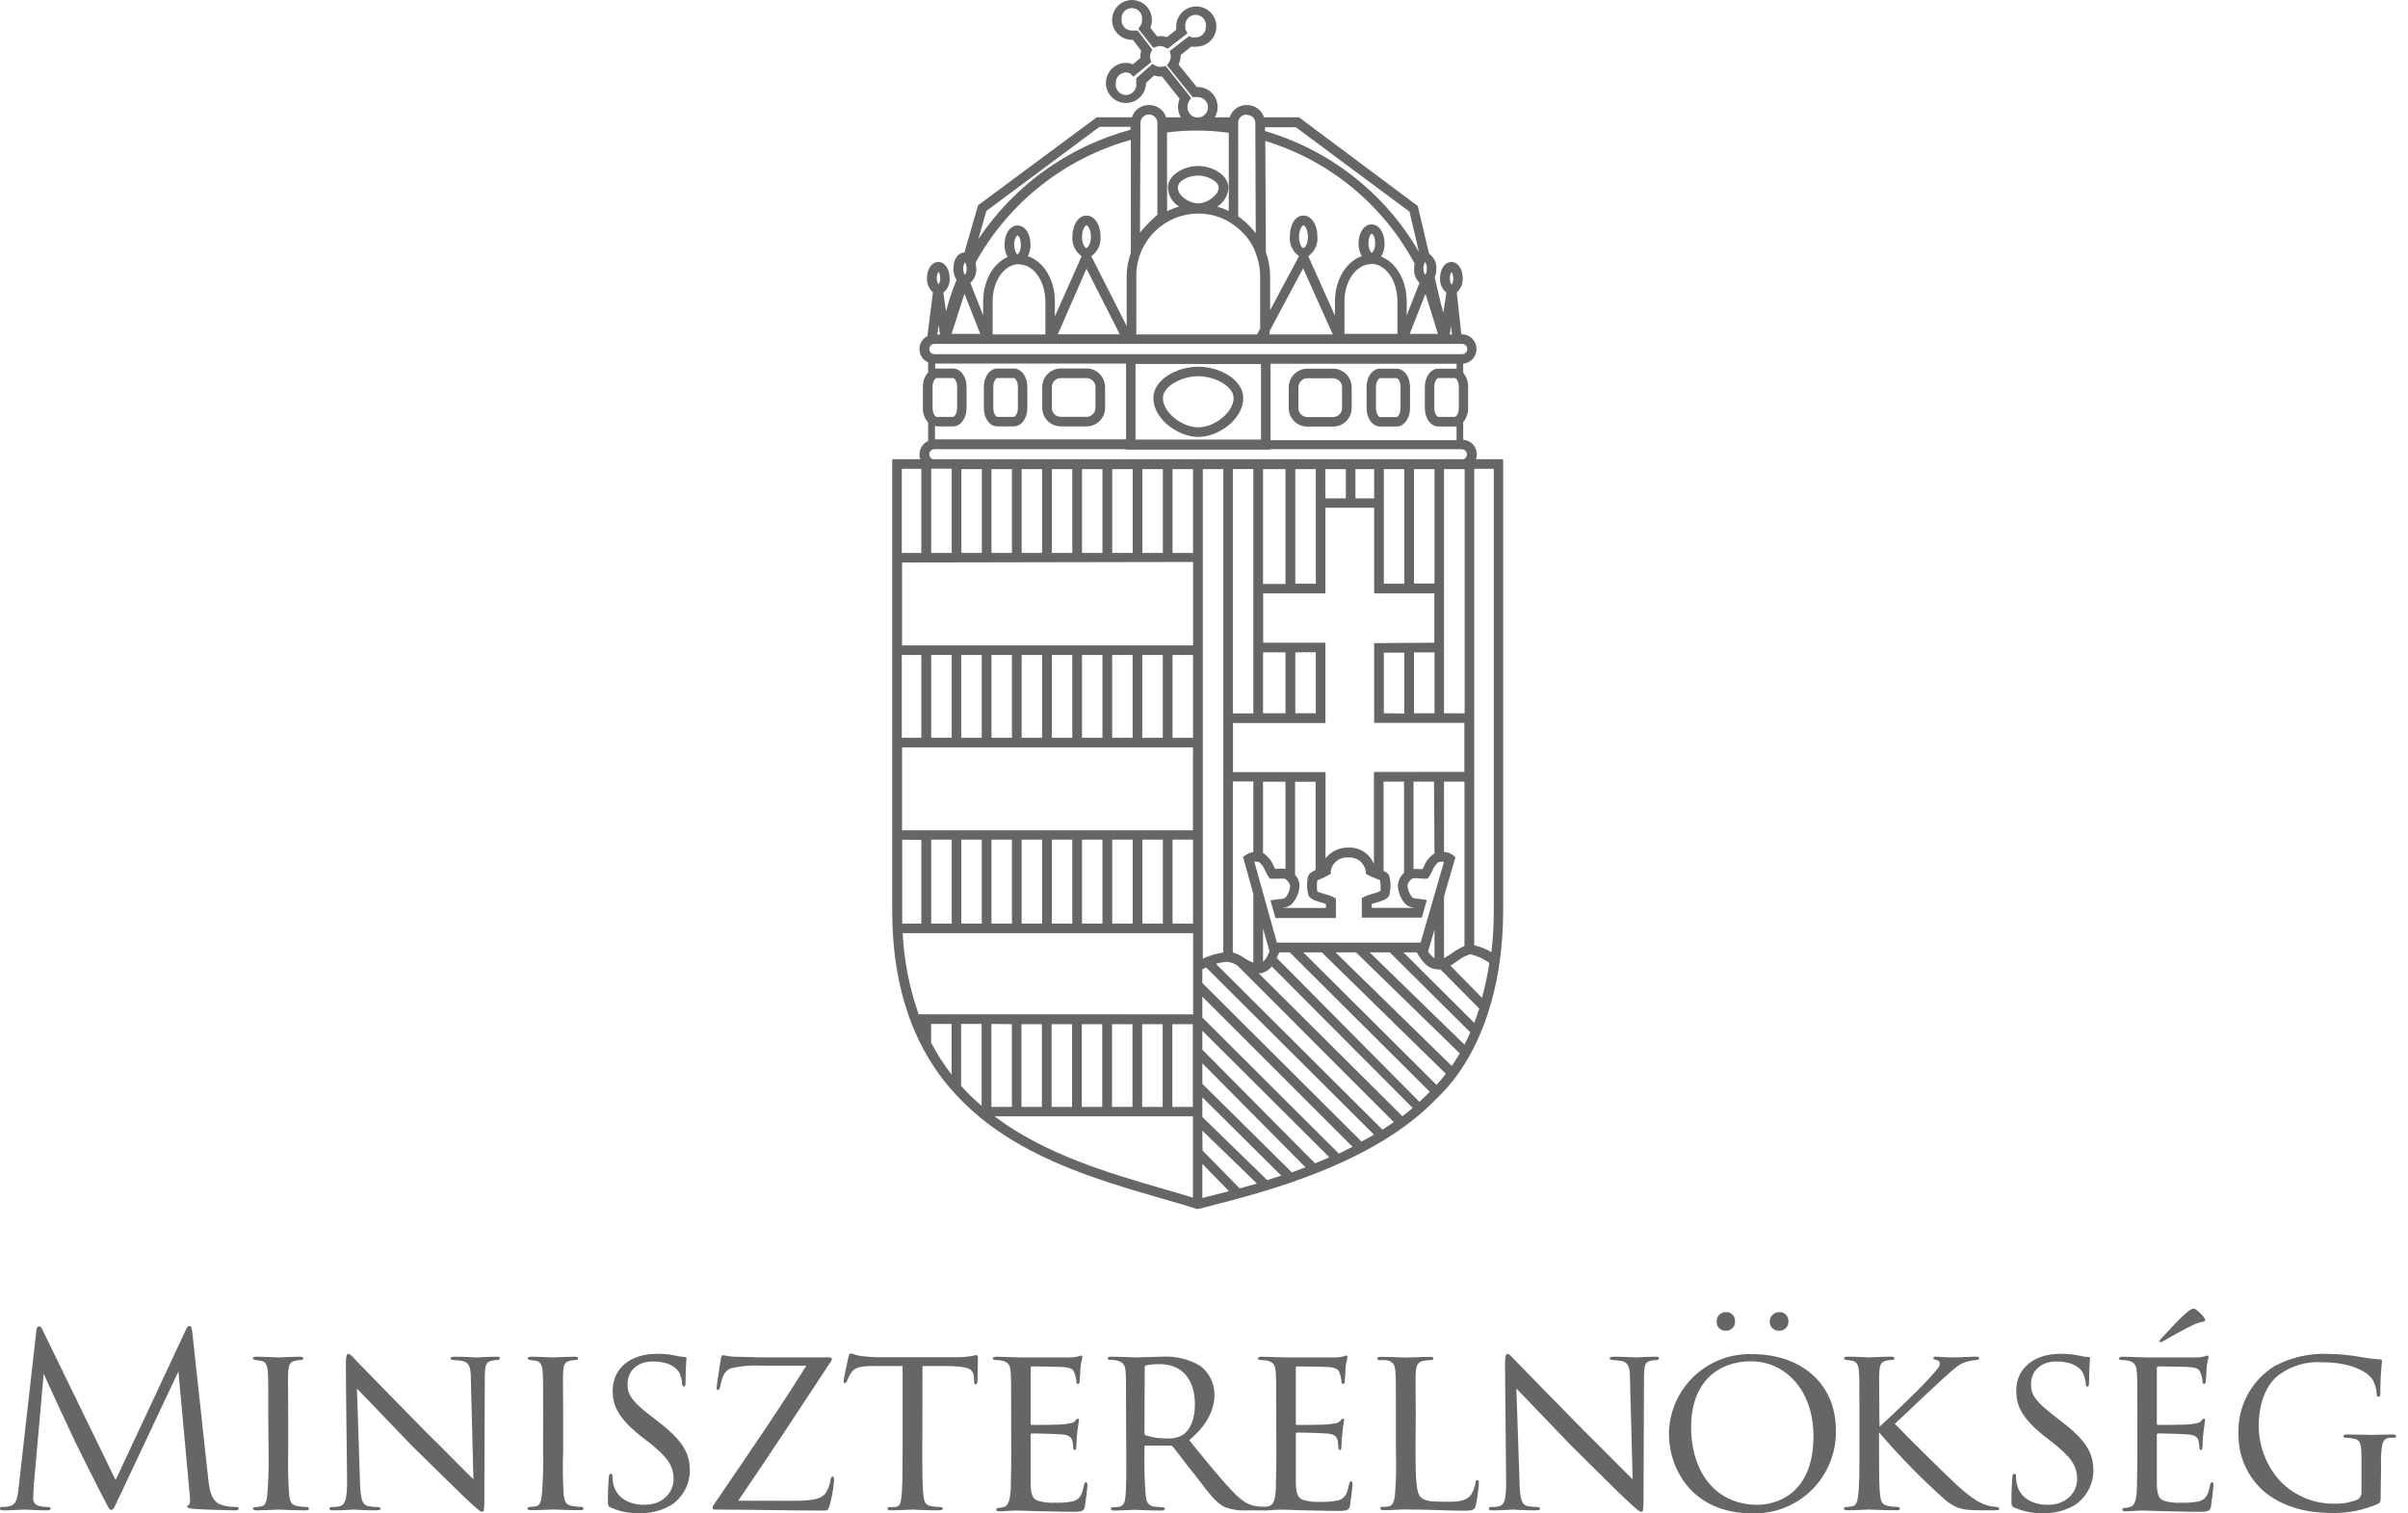 <svg width="70" height="44" viewBox="0 0 70 44" fill="none" xmlns="http://www.w3.org/2000/svg">
<path d="M42.906 13.35C42.922 13.303 42.931 13.254 42.932 13.205C42.93 13.098 42.888 12.995 42.815 12.917C42.741 12.839 42.642 12.792 42.535 12.784V12.274C42.631 12.159 42.682 12.013 42.678 11.863V11.248C42.682 11.098 42.631 10.952 42.535 10.837V10.573C42.644 10.563 42.745 10.511 42.818 10.427C42.889 10.344 42.927 10.237 42.922 10.127C42.917 10.017 42.87 9.913 42.79 9.837C42.711 9.761 42.605 9.718 42.495 9.718H42.481L42.348 8.502C42.407 8.45 42.452 8.386 42.482 8.314C42.512 8.242 42.525 8.164 42.521 8.087C42.521 7.819 42.378 7.616 42.192 7.616C42.005 7.616 41.862 7.815 41.862 8.087C41.857 8.167 41.871 8.247 41.903 8.321C41.935 8.394 41.984 8.459 42.047 8.509L41.956 9.093C41.936 9.016 41.916 8.938 41.894 8.861L41.706 8.067C41.737 7.988 41.754 7.904 41.753 7.819C41.76 7.733 41.744 7.648 41.707 7.57C41.67 7.493 41.614 7.427 41.543 7.378L41.215 5.989L37.762 3.411H36.744C36.71 3.305 36.642 3.213 36.551 3.149C36.461 3.084 36.351 3.051 36.24 3.054C36.13 3.052 36.023 3.086 35.934 3.151C35.846 3.215 35.78 3.307 35.748 3.411H35.313C35.366 3.323 35.395 3.223 35.397 3.12C35.398 3.017 35.372 2.916 35.322 2.826C35.271 2.737 35.198 2.662 35.11 2.61C35.021 2.558 34.92 2.531 34.818 2.53H34.79L34.26 1.875C34.296 1.802 34.317 1.723 34.322 1.641C34.322 1.627 34.322 1.613 34.322 1.599L34.627 1.357C34.675 1.362 34.722 1.362 34.77 1.357C34.886 1.359 35 1.325 35.097 1.262C35.194 1.198 35.27 1.107 35.315 1C35.36 0.893 35.372 0.775 35.35 0.661C35.329 0.547 35.273 0.443 35.192 0.36C35.11 0.278 35.006 0.221 34.892 0.198C34.779 0.175 34.66 0.186 34.553 0.231C34.446 0.275 34.354 0.35 34.29 0.446C34.225 0.543 34.191 0.656 34.191 0.772C34.189 0.804 34.189 0.837 34.191 0.869L33.919 1.08C33.829 1.048 33.733 1.041 33.639 1.058L33.441 0.808C33.472 0.734 33.488 0.655 33.486 0.576C33.486 0.461 33.451 0.349 33.387 0.255C33.323 0.16 33.232 0.086 33.126 0.043C33.02 -0 32.904 -0.011 32.791 0.012C32.679 0.034 32.577 0.09 32.496 0.171C32.415 0.252 32.361 0.356 32.339 0.468C32.316 0.58 32.328 0.696 32.372 0.802C32.416 0.908 32.49 0.998 32.586 1.062C32.681 1.125 32.793 1.159 32.907 1.159H32.933L33.173 1.474C33.159 1.526 33.151 1.578 33.151 1.631C33.15 1.65 33.15 1.668 33.151 1.687L32.933 1.869C32.87 1.844 32.803 1.829 32.734 1.828C32.619 1.827 32.506 1.86 32.409 1.924C32.313 1.988 32.237 2.079 32.193 2.185C32.148 2.292 32.136 2.409 32.158 2.523C32.18 2.636 32.235 2.74 32.317 2.822C32.398 2.904 32.502 2.96 32.615 2.983C32.728 3.006 32.846 2.995 32.953 2.951C33.059 2.907 33.151 2.832 33.215 2.736C33.279 2.64 33.314 2.527 33.314 2.411L33.55 2.193C33.622 2.219 33.699 2.229 33.776 2.223L34.292 2.872C34.261 2.949 34.245 3.031 34.244 3.114C34.245 3.219 34.273 3.321 34.327 3.411H33.899C33.866 3.305 33.799 3.213 33.708 3.148C33.617 3.084 33.508 3.051 33.397 3.054C33.287 3.052 33.18 3.086 33.091 3.15C33.002 3.215 32.937 3.306 32.905 3.411H31.881L28.431 5.969L28.035 7.341C27.852 7.341 27.715 7.539 27.715 7.811C27.712 7.927 27.744 8.041 27.806 8.138C27.683 8.436 27.581 8.743 27.501 9.055L27.422 8.509C27.484 8.459 27.534 8.394 27.566 8.321C27.598 8.247 27.612 8.167 27.606 8.087C27.606 7.819 27.465 7.616 27.277 7.616C27.088 7.616 26.947 7.815 26.947 8.087C26.943 8.164 26.956 8.242 26.986 8.313C27.016 8.385 27.062 8.448 27.12 8.5L26.959 9.77C26.888 9.807 26.829 9.863 26.788 9.932C26.747 10.001 26.727 10.08 26.729 10.161C26.732 10.241 26.756 10.319 26.801 10.385C26.846 10.452 26.908 10.505 26.981 10.538V10.827C26.877 10.942 26.823 11.093 26.828 11.248V11.863C26.823 12.018 26.877 12.169 26.981 12.284V12.82C26.905 12.855 26.841 12.911 26.797 12.981C26.752 13.051 26.728 13.133 26.729 13.217C26.73 13.262 26.738 13.307 26.753 13.35H25.936V26.475C25.936 28.759 26.59 30.593 27.882 31.922C29.483 33.603 31.834 34.282 33.722 34.83C34.093 34.937 34.444 35.038 34.774 35.141L34.812 35.153L35.057 35.092C36.766 34.657 39.942 33.847 41.773 31.928C42.997 30.771 43.697 28.783 43.697 26.475V13.35H42.906ZM43.424 26.475C43.425 26.878 43.402 27.281 43.356 27.682C43.201 27.59 43.032 27.523 42.856 27.483V13.63H43.424V26.475ZM27.068 29.769H27.663V31.244C27.438 30.952 27.239 30.642 27.068 30.315V29.769ZM26.705 29.489C26.438 28.73 26.281 27.935 26.241 27.13H34.684V29.491L26.705 29.489ZM27.072 13.627C27.103 13.63 27.135 13.63 27.166 13.627H27.666V16.076H27.07V13.63L27.072 13.627ZM37.119 27.404L36.464 25.056C36.514 25.046 36.566 25.052 36.613 25.074C36.687 25.139 36.743 25.22 36.778 25.312C36.805 25.372 36.837 25.431 36.873 25.487L36.914 25.548H36.99C37.043 25.548 37.099 25.548 37.154 25.548C37.22 25.54 37.287 25.54 37.353 25.548C37.39 25.57 37.422 25.598 37.448 25.632C37.474 25.666 37.493 25.705 37.504 25.747C37.499 25.875 37.451 25.999 37.369 26.098C37.32 26.125 37.266 26.139 37.21 26.138L37.087 26.152L36.932 26.179L37.077 26.689H38.835V26.122L38.761 26.082C38.684 26.045 38.603 26.015 38.519 25.995C38.442 25.976 38.367 25.95 38.293 25.919C38.278 25.813 38.278 25.704 38.293 25.598C38.321 25.582 38.375 25.56 38.412 25.544C38.48 25.517 38.547 25.485 38.611 25.449L38.686 25.403V25.33C38.702 25.212 38.764 25.104 38.858 25.03C38.952 24.956 39.071 24.921 39.19 24.933C39.31 24.921 39.43 24.955 39.526 25.029C39.621 25.103 39.684 25.211 39.702 25.33V25.401L39.765 25.439C39.839 25.479 39.915 25.512 39.993 25.54C40.037 25.555 40.079 25.573 40.12 25.592C40.135 25.693 40.139 25.796 40.134 25.898C40.061 25.937 39.982 25.967 39.9 25.985C39.817 26.005 39.736 26.035 39.658 26.072L39.587 26.112V26.679H41.333L41.477 26.169L41.323 26.142L41.204 26.128C41.12 26.118 41.081 26.114 41.053 26.088C40.969 25.99 40.92 25.866 40.916 25.737C40.925 25.695 40.943 25.656 40.968 25.622C40.993 25.588 41.026 25.559 41.063 25.538C41.129 25.528 41.195 25.528 41.261 25.538C41.316 25.545 41.372 25.548 41.428 25.548H41.501L41.543 25.487C41.578 25.43 41.611 25.372 41.64 25.312C41.675 25.22 41.732 25.138 41.805 25.072C41.86 25.052 41.919 25.047 41.977 25.056L41.297 27.404H37.119ZM34.966 27.87V26.852V24.411V21.434V19.041V16.076V13.639H35.561V27.694C35.355 27.722 35.154 27.782 34.966 27.872V27.87ZM27.666 19.039V21.448H27.07V19.041L27.666 19.039ZM41.7 24.816L41.664 24.834C41.543 24.925 41.45 25.047 41.394 25.187C41.38 25.213 41.368 25.241 41.354 25.267H41.289C41.223 25.262 41.157 25.262 41.09 25.267V22.724H41.686L41.7 24.816ZM40.394 25.493C40.378 25.409 40.309 25.36 40.22 25.32V22.724H40.815V25.378C40.712 25.468 40.649 25.595 40.636 25.731C40.639 25.94 40.721 26.141 40.866 26.293C40.938 26.351 41.026 26.387 41.118 26.394H39.876V26.281L39.989 26.247C40.158 26.199 40.319 26.154 40.386 26.035C40.431 25.858 40.434 25.673 40.394 25.495V25.493ZM39.94 22.443V25.12C39.88 24.973 39.776 24.848 39.643 24.762C39.509 24.676 39.352 24.634 39.194 24.641C39.067 24.639 38.941 24.666 38.827 24.721C38.712 24.775 38.612 24.855 38.533 24.955V22.448H35.843V21.02H38.529V18.686H36.72V17.251H38.529V14.761H39.946V17.039V17.251H41.696V18.686L39.946 18.698V18.811V20.795V21.016H42.569V22.441L39.94 22.443ZM36.716 22.726H37.369V25.259C37.29 25.25 37.211 25.25 37.133 25.259H37.067L37.026 25.179C36.973 25.04 36.881 24.919 36.762 24.83C36.747 24.82 36.732 24.811 36.716 24.804V22.726ZM37.777 25.729C37.768 25.619 37.723 25.515 37.648 25.433V22.728H38.244V25.294C38.131 25.344 38.045 25.393 38.02 25.493C37.982 25.671 37.988 25.856 38.035 26.032C38.101 26.152 38.261 26.197 38.432 26.245L38.545 26.279V26.396H37.279C37.375 26.39 37.467 26.355 37.541 26.294C37.689 26.144 37.774 25.942 37.777 25.731V25.729ZM35.839 13.637H36.434V20.74H35.839V13.637ZM40.228 16.969V14.489V13.639H40.823V16.971L40.228 16.969ZM39.946 14.489H39.402V13.639H39.946V14.489ZM39.123 14.489H38.527V13.639H39.123V14.489ZM38.25 14.614V16.969H37.654V13.639H38.25V14.608V14.614ZM37.369 16.977H36.716V13.639H37.369V16.977ZM38.25 18.962V20.736H37.654V18.966L38.25 18.962ZM37.369 20.736H36.716V18.966H37.369V20.736ZM41.7 20.736H41.104V18.968H41.7V20.736ZM40.228 20.736V18.974H40.823V20.744L40.228 20.736ZM41.977 20.736V13.639H42.501C42.526 13.642 42.551 13.642 42.577 13.639V20.74L41.977 20.736ZM41.7 16.965H41.104V13.639H41.7V16.965ZM28.542 13.639V16.076H27.947V13.639H28.542ZM28.822 13.639H29.417V16.076H28.822V13.639ZM29.699 13.639H30.294V16.076H29.699V13.639ZM30.576 13.639H31.171V16.076H30.576V13.639ZM31.453 13.639H32.048V16.076H31.453V13.639ZM32.332 13.639H32.927V16.076H32.332V13.639ZM33.209 13.639H33.804V16.076H33.209V13.639ZM34.085 13.639H34.681V16.076H34.085V13.639ZM34.681 19.041V21.45H34.085V19.041H34.681ZM33.802 21.45H33.206V19.041H33.802V21.45ZM32.925 21.45H32.33V19.041H32.925V21.45ZM32.048 21.45H31.453V19.041H32.048V21.45ZM31.171 21.45H30.576V19.041H31.171V21.45ZM30.294 21.45H29.699V19.041H30.294V21.45ZM29.417 21.45H28.822V19.041H29.417V21.45ZM28.538 21.45H27.943V19.041H28.538V21.45ZM34.679 21.73V24.139H26.223V21.73H34.679ZM27.666 24.411V26.852H27.07V24.411H27.666ZM27.945 24.411H28.54V26.852H27.945V24.411ZM28.822 24.411H29.417V26.852H28.822V24.411ZM29.699 24.411H30.294V26.852H29.699V24.411ZM30.576 24.411H31.171V26.852H30.576V24.411ZM31.453 24.411H32.048V26.852H31.453V24.411ZM32.332 24.411H32.927V26.852H32.332V24.411ZM33.209 24.411H33.804V26.852H33.209V24.411ZM34.085 24.411H34.681V26.852H34.085V24.411ZM35.839 22.72H36.434V24.772C36.356 24.783 36.281 24.812 36.216 24.858L36.135 24.913L36.434 25.991V27.985C36.34 27.953 36.25 27.908 36.169 27.85C36.068 27.779 35.956 27.725 35.837 27.692L35.839 22.72ZM36.716 26.991L36.903 27.658L36.883 27.701C36.851 27.801 36.794 27.891 36.716 27.961V26.991ZM41.7 27.029V27.858C41.624 27.807 41.56 27.739 41.515 27.66L41.7 27.029ZM41.977 27.848V26.062L42.309 24.923L42.241 24.864C42.165 24.806 42.073 24.772 41.977 24.768V22.724H42.572V27.503C42.45 27.557 42.333 27.623 42.223 27.701C42.145 27.759 42.063 27.81 41.977 27.856V27.848ZM34.683 16.338V18.763H26.223V16.354L34.683 16.338ZM26.783 19.041V21.45H26.215V19.041H26.783ZM26.783 24.419V26.852H26.227C26.227 26.727 26.227 26.602 26.227 26.475V24.411L26.783 24.419ZM29.415 29.777V32.182H28.82V29.769L29.415 29.777ZM29.693 29.777H30.288V32.182H29.693V29.777ZM30.57 29.777H31.165V32.182H30.57V29.777ZM31.447 29.777H32.042V32.182H31.447V29.777ZM32.326 29.777H32.921V32.182H32.326V29.777ZM33.203 29.777H33.798V32.182H33.203V29.777ZM34.079 29.777H34.675V32.182H34.079V29.777ZM34.952 32.871L36.539 34.409C36.369 34.459 36.2 34.508 36.038 34.552L34.958 33.449L34.952 32.871ZM34.952 32.474V32.315V31.903L37.246 34.179L36.837 34.31L34.952 32.474ZM34.952 31.51V30.914L37.95 33.937C37.815 33.988 37.682 34.036 37.553 34.084L34.952 31.51ZM34.952 30.517V29.968L38.646 33.647C38.508 33.706 38.367 33.766 38.228 33.822L34.952 30.517ZM34.952 29.583V28.976L39.317 33.341C39.184 33.409 39.049 33.472 38.92 33.54L34.952 29.583ZM34.952 28.579V28.182L35.063 28.128L39.942 32.988C39.821 33.06 39.7 33.129 39.577 33.187L34.952 28.579ZM35.349 28.023C35.458 27.987 35.572 27.968 35.686 27.965C35.795 27.976 35.898 28.018 35.984 28.084L40.517 32.623C40.41 32.698 40.299 32.77 40.186 32.841L35.349 28.023ZM36.589 28.297H36.647C36.775 28.271 36.889 28.201 36.97 28.098L41.067 32.212C40.969 32.294 40.868 32.375 40.767 32.452L36.589 28.297ZM37.113 27.85L37.123 27.828C37.145 27.783 37.166 27.735 37.19 27.688H37.492L41.563 31.742C41.465 31.841 41.364 31.94 41.261 32.034L37.113 27.85ZM37.887 27.688H38.424L42.031 31.22C41.944 31.333 41.852 31.44 41.759 31.541L37.887 27.688ZM38.823 27.688H39.418L42.434 30.625C42.36 30.752 42.285 30.875 42.203 30.992L38.823 27.688ZM39.815 27.688H40.4L42.741 30.013C42.688 30.136 42.63 30.256 42.571 30.371L39.815 27.688ZM40.797 27.688H41.184C41.34 27.951 41.503 28.186 41.829 28.186H41.876L43.001 29.321C42.955 29.464 42.908 29.603 42.856 29.738L40.797 27.688ZM42.164 28.075C42.233 28.035 42.303 27.987 42.362 27.942C42.474 27.852 42.602 27.784 42.739 27.743C42.94 27.788 43.129 27.874 43.295 27.995C43.243 28.337 43.172 28.677 43.082 29.011L42.164 28.075ZM27.11 11.248C27.11 11.087 27.189 10.99 27.231 10.99H27.701C27.745 10.99 27.824 11.087 27.824 11.248V11.863C27.824 12.024 27.745 12.121 27.701 12.121H27.231C27.189 12.121 27.11 12.024 27.11 11.863V11.248ZM27.231 12.397H27.701C27.925 12.397 28.098 12.163 28.098 11.863V11.248C28.098 10.948 27.923 10.714 27.701 10.714H27.231C27.216 10.713 27.201 10.713 27.185 10.714V10.571H32.734V12.774H27.18V12.377C27.196 12.385 27.213 12.392 27.231 12.397ZM42.408 11.863C42.408 12.024 42.331 12.121 42.287 12.121H41.817C41.773 12.121 41.694 12.024 41.694 11.863V11.248C41.694 11.087 41.773 10.99 41.817 10.99H42.287C42.331 10.99 42.408 11.087 42.408 11.248V11.863ZM42.287 10.718H41.817C41.593 10.718 41.42 10.952 41.42 11.252V11.867C41.42 12.167 41.594 12.401 41.817 12.401H42.287C42.305 12.403 42.324 12.403 42.342 12.401V12.798H36.934V10.577H42.342V10.718C42.324 10.716 42.305 10.716 42.287 10.718ZM36.657 10.585V12.78H33.01V10.581L36.657 10.585ZM42.654 10.153C42.653 10.192 42.636 10.229 42.608 10.256C42.58 10.283 42.542 10.298 42.503 10.297H27.168C27.147 10.297 27.127 10.293 27.108 10.286C27.089 10.278 27.072 10.266 27.058 10.251C27.044 10.237 27.033 10.219 27.025 10.2C27.018 10.181 27.014 10.161 27.015 10.141C27.016 10.102 27.033 10.065 27.062 10.038C27.09 10.011 27.128 9.997 27.168 9.998H42.503C42.523 9.998 42.543 10.001 42.562 10.009C42.581 10.017 42.598 10.028 42.612 10.043C42.626 10.057 42.637 10.075 42.644 10.093C42.651 10.112 42.655 10.132 42.654 10.153ZM27.249 9.726L27.285 9.448L27.326 9.726H27.249ZM36.482 7.305C36.496 7.339 36.509 7.373 36.52 7.408C36.594 7.607 36.632 7.818 36.633 8.031V9.553L36.541 9.724H33.032V8.021C33.031 7.784 33.078 7.548 33.168 7.328C33.259 7.108 33.392 6.909 33.56 6.74C33.728 6.572 33.927 6.439 34.147 6.347C34.366 6.256 34.602 6.209 34.839 6.209C35.148 6.209 35.452 6.29 35.72 6.444L35.784 6.485C35.952 6.596 36.105 6.729 36.236 6.882C36.336 7.008 36.419 7.147 36.482 7.295V7.305ZM29.481 7.12C29.481 6.946 29.554 6.846 29.58 6.845C29.606 6.843 29.677 6.946 29.677 7.12C29.677 7.295 29.6 7.394 29.58 7.396C29.56 7.398 29.481 7.295 29.481 7.11V7.12ZM29.626 7.688C30.046 7.688 30.389 8.172 30.389 8.767V9.724H28.856V8.758C28.856 8.162 29.197 7.678 29.626 7.678V7.688ZM31.584 7.216C31.544 7.216 31.453 7.091 31.453 6.886C31.453 6.682 31.544 6.551 31.584 6.551C31.623 6.551 31.713 6.676 31.713 6.88C31.713 7.085 31.621 7.206 31.584 7.206V7.216ZM31.584 7.811L32.552 9.72H30.75L31.584 7.811ZM37.891 7.216C37.853 7.216 37.762 7.1 37.762 6.886C37.762 6.672 37.857 6.551 37.892 6.551C37.928 6.551 38.022 6.676 38.022 6.88C38.022 7.085 37.936 7.206 37.892 7.206L37.891 7.216ZM38.744 9.724H36.908V9.623L37.881 7.799L38.744 9.724ZM39.876 7.345C39.853 7.345 39.779 7.243 39.779 7.069C39.779 6.894 39.853 6.797 39.876 6.793C39.9 6.789 39.976 6.884 39.976 7.069C39.976 7.253 39.9 7.345 39.876 7.345ZM39.858 7.67C40.281 7.67 40.622 8.154 40.622 8.75V9.706H39.083V8.758C39.083 8.162 39.434 7.678 39.861 7.678L39.858 7.67ZM41.801 9.706H40.981L41.438 8.543L41.801 9.706ZM27.663 9.706L28.037 8.541L28.495 9.706H27.663ZM41.428 7.986C41.392 7.932 41.375 7.868 41.378 7.803C41.375 7.738 41.392 7.673 41.428 7.618C41.463 7.673 41.481 7.738 41.477 7.803C41.483 7.87 41.466 7.937 41.43 7.994L41.428 7.986ZM41.265 8.224L40.892 9.17V8.758C40.892 8.144 40.581 7.628 40.148 7.46C40.218 7.344 40.253 7.211 40.249 7.077C40.249 6.761 40.087 6.523 39.87 6.523C39.654 6.523 39.493 6.761 39.493 7.077C39.491 7.206 39.523 7.335 39.587 7.448C39.14 7.599 38.807 8.126 38.807 8.758V9.178L38.031 7.448C38.122 7.384 38.195 7.298 38.241 7.198C38.288 7.097 38.307 6.987 38.297 6.876C38.297 6.529 38.123 6.267 37.889 6.267C37.654 6.267 37.496 6.529 37.496 6.876C37.486 6.986 37.505 7.097 37.552 7.197C37.599 7.297 37.671 7.383 37.762 7.446L36.922 9.019V8.027C36.921 7.789 36.88 7.553 36.799 7.329L36.782 4.098C38.646 4.666 40.208 5.951 41.126 7.67C41.115 7.72 41.109 7.77 41.108 7.821C41.103 7.895 41.115 7.97 41.142 8.04C41.169 8.109 41.211 8.172 41.265 8.224ZM34.833 5.912C34.546 5.912 34.238 5.676 34.238 5.459C34.238 5.243 34.569 5.104 34.833 5.104C35.097 5.104 35.428 5.269 35.428 5.459C35.428 5.65 35.115 5.912 34.833 5.912ZM33.925 3.85C34.2 3.815 34.477 3.797 34.754 3.796C35.077 3.794 35.4 3.816 35.72 3.862V6.134C35.612 6.082 35.5 6.04 35.385 6.007C35.479 5.949 35.558 5.868 35.615 5.773C35.671 5.678 35.704 5.57 35.71 5.459C35.71 5.086 35.246 4.826 34.829 4.826C34.413 4.826 33.949 5.086 33.949 5.459C33.955 5.57 33.988 5.678 34.045 5.773C34.102 5.869 34.181 5.949 34.276 6.007C34.156 6.04 34.039 6.084 33.927 6.138L33.925 3.85ZM32.752 8.017V9.478L31.723 7.448C31.814 7.385 31.888 7.299 31.935 7.199C31.983 7.098 32.002 6.987 31.992 6.876C31.992 6.529 31.816 6.267 31.584 6.267C31.352 6.267 31.175 6.529 31.175 6.876C31.165 6.987 31.184 7.098 31.232 7.198C31.279 7.299 31.352 7.385 31.443 7.448L30.665 9.2V8.758C30.665 8.126 30.334 7.599 29.881 7.448C29.933 7.343 29.959 7.227 29.957 7.11C29.957 6.793 29.794 6.555 29.58 6.555C29.366 6.555 29.201 6.793 29.201 7.11C29.199 7.237 29.23 7.361 29.29 7.472C28.878 7.652 28.58 8.16 28.58 8.758V9.17L28.207 8.224C28.265 8.173 28.311 8.109 28.341 8.037C28.371 7.966 28.384 7.888 28.38 7.811C28.38 7.753 28.372 7.695 28.358 7.638C28.835 6.772 29.48 6.01 30.256 5.397C31.031 4.784 31.921 4.331 32.873 4.066V7.353C32.796 7.567 32.755 7.793 32.752 8.021V8.017ZM42.144 9.726L42.184 9.478L42.209 9.726H42.144ZM42.198 7.912C42.233 7.967 42.25 8.032 42.247 8.097C42.251 8.161 42.233 8.225 42.198 8.279C42.162 8.225 42.145 8.161 42.148 8.097C42.143 8.028 42.16 7.96 42.198 7.902V7.912ZM40.974 6.154L41.249 7.325C40.264 5.621 38.66 4.362 36.772 3.81V3.699H37.67L40.974 6.154ZM36.252 3.344C36.283 3.342 36.314 3.347 36.343 3.358C36.373 3.369 36.399 3.385 36.422 3.407C36.444 3.429 36.462 3.455 36.474 3.483C36.486 3.512 36.492 3.543 36.492 3.574L36.504 6.779C36.484 6.753 36.462 6.727 36.44 6.704L36.42 6.678L36.371 6.624C36.259 6.498 36.133 6.386 35.994 6.291V3.574C35.993 3.541 35.998 3.507 36.011 3.476C36.024 3.445 36.043 3.418 36.068 3.395C36.092 3.372 36.121 3.355 36.153 3.344C36.185 3.334 36.219 3.33 36.252 3.334V3.344ZM34.52 3.114C34.52 3.049 34.537 2.986 34.569 2.931L34.627 2.848L33.885 1.917L33.8 1.937C33.728 1.955 33.652 1.944 33.587 1.907L33.502 1.859L33.03 2.274V2.411C33.037 2.454 33.035 2.498 33.023 2.541C33.011 2.583 32.99 2.622 32.962 2.655C32.934 2.689 32.899 2.715 32.859 2.734C32.819 2.752 32.776 2.762 32.732 2.762C32.689 2.762 32.645 2.752 32.606 2.734C32.566 2.715 32.531 2.689 32.503 2.655C32.474 2.622 32.453 2.583 32.442 2.541C32.43 2.498 32.428 2.454 32.435 2.411C32.434 2.371 32.442 2.332 32.456 2.295C32.471 2.258 32.493 2.224 32.521 2.196C32.549 2.168 32.582 2.145 32.619 2.129C32.655 2.114 32.695 2.106 32.734 2.106C32.777 2.104 32.819 2.116 32.855 2.139L32.945 2.229L33.466 1.806L33.443 1.719C33.436 1.693 33.432 1.667 33.433 1.641C33.432 1.599 33.441 1.557 33.459 1.518L33.494 1.441L33.072 0.889H32.905C32.865 0.889 32.826 0.882 32.789 0.866C32.752 0.851 32.718 0.829 32.691 0.801C32.662 0.772 32.64 0.739 32.625 0.702C32.61 0.665 32.603 0.625 32.603 0.585C32.596 0.542 32.599 0.498 32.611 0.456C32.622 0.414 32.643 0.375 32.671 0.341C32.7 0.308 32.735 0.281 32.774 0.263C32.814 0.245 32.857 0.235 32.901 0.235C32.945 0.235 32.988 0.245 33.028 0.263C33.067 0.281 33.102 0.308 33.131 0.341C33.159 0.375 33.18 0.414 33.192 0.456C33.203 0.498 33.206 0.542 33.199 0.585C33.2 0.646 33.182 0.706 33.147 0.756L33.092 0.839L33.528 1.391L33.623 1.357C33.662 1.342 33.704 1.335 33.745 1.339C33.787 1.342 33.827 1.354 33.863 1.375L33.943 1.415L34.52 0.97L34.468 0.869C34.459 0.841 34.455 0.811 34.458 0.782C34.451 0.739 34.454 0.695 34.465 0.652C34.477 0.61 34.498 0.571 34.526 0.538C34.554 0.504 34.59 0.478 34.629 0.459C34.669 0.441 34.712 0.431 34.756 0.431C34.8 0.431 34.843 0.441 34.883 0.459C34.922 0.478 34.958 0.504 34.986 0.538C35.014 0.571 35.035 0.61 35.047 0.652C35.058 0.695 35.061 0.739 35.053 0.782C35.054 0.822 35.047 0.861 35.032 0.898C35.018 0.935 34.996 0.969 34.968 0.998C34.94 1.026 34.907 1.049 34.87 1.064C34.833 1.08 34.794 1.088 34.754 1.087C34.718 1.093 34.681 1.093 34.645 1.087L34.566 1.048L34.004 1.484L34.024 1.572C34.031 1.594 34.034 1.618 34.034 1.641C34.034 1.702 34.016 1.762 33.98 1.812L33.923 1.899L34.669 2.822H34.734C34.756 2.824 34.778 2.824 34.8 2.822C34.807 2.82 34.814 2.82 34.821 2.822C34.899 2.823 34.972 2.854 35.027 2.908C35.082 2.963 35.114 3.036 35.115 3.114C35.116 3.183 35.093 3.25 35.05 3.304C35.008 3.358 34.948 3.396 34.881 3.411H34.75C34.684 3.395 34.625 3.357 34.583 3.303C34.541 3.249 34.519 3.182 34.52 3.114ZM33.153 3.574C33.153 3.509 33.179 3.446 33.225 3.4C33.271 3.354 33.334 3.328 33.399 3.328C33.464 3.328 33.527 3.354 33.573 3.4C33.619 3.446 33.645 3.509 33.645 3.574V6.245C33.46 6.402 33.291 6.576 33.139 6.765L33.153 3.574ZM31.963 3.687H32.863V3.773C31.054 4.261 29.484 5.389 28.443 6.948L28.673 6.134L31.963 3.687ZM28.05 7.626C28.086 7.681 28.103 7.746 28.1 7.811C28.103 7.876 28.086 7.939 28.05 7.994C28.015 7.939 27.997 7.876 28.001 7.811C27.997 7.746 28.015 7.681 28.05 7.626ZM27.283 7.902C27.318 7.957 27.335 8.022 27.332 8.087C27.335 8.151 27.318 8.215 27.283 8.269C27.247 8.215 27.23 8.151 27.233 8.087C27.23 8.022 27.247 7.957 27.283 7.902ZM27.013 13.205C27.014 13.165 27.031 13.128 27.06 13.101C27.088 13.074 27.126 13.059 27.166 13.06H32.721V13.072H36.924V13.06H42.491C42.511 13.06 42.532 13.064 42.55 13.072C42.569 13.08 42.586 13.091 42.6 13.106C42.614 13.121 42.625 13.138 42.632 13.157C42.639 13.176 42.643 13.196 42.642 13.217C42.642 13.246 42.632 13.275 42.615 13.299C42.597 13.323 42.573 13.341 42.545 13.35H27.112C27.082 13.339 27.057 13.319 27.039 13.293C27.021 13.267 27.012 13.236 27.013 13.205ZM26.783 13.63V16.076H26.215V13.63H26.783ZM27.939 31.575V29.769H28.535V32.151C28.378 32.014 28.225 31.873 28.08 31.722C28.038 31.678 27.993 31.627 27.945 31.575H27.939ZM28.905 32.456H34.679V34.82C34.401 34.734 34.111 34.649 33.806 34.562C32.254 34.111 30.389 33.57 28.911 32.456H28.905ZM34.99 34.82L34.952 34.83V33.837L35.724 34.631L34.99 34.82Z" fill="#666666"/>
<path d="M30.843 12.397H31.579C31.65 12.398 31.721 12.385 31.786 12.358C31.852 12.332 31.912 12.293 31.963 12.243C32.013 12.194 32.054 12.135 32.082 12.069C32.109 12.004 32.124 11.934 32.125 11.863V11.248C32.123 11.105 32.065 10.968 31.963 10.867C31.861 10.767 31.723 10.711 31.579 10.712H30.843C30.7 10.711 30.562 10.767 30.46 10.867C30.358 10.968 30.299 11.105 30.298 11.248V11.863C30.299 11.934 30.313 12.004 30.341 12.069C30.369 12.135 30.409 12.194 30.46 12.243C30.511 12.293 30.571 12.332 30.637 12.358C30.702 12.385 30.773 12.398 30.843 12.397ZM30.576 11.248C30.578 11.179 30.607 11.113 30.657 11.065C30.707 11.017 30.774 10.991 30.843 10.992H31.579C31.649 10.991 31.715 11.017 31.765 11.065C31.815 11.113 31.844 11.179 31.845 11.248V11.863C31.844 11.932 31.815 11.998 31.765 12.046C31.715 12.094 31.649 12.12 31.579 12.119H30.843C30.774 12.12 30.707 12.094 30.657 12.046C30.607 11.998 30.578 11.933 30.576 11.863V11.248Z" fill="#666666"/>
<path d="M38.745 10.718H38.009C37.866 10.717 37.728 10.773 37.626 10.873C37.524 10.974 37.465 11.111 37.464 11.254V11.869C37.465 11.94 37.479 12.01 37.507 12.075C37.535 12.14 37.575 12.2 37.626 12.249C37.677 12.299 37.737 12.338 37.803 12.364C37.868 12.391 37.939 12.404 38.009 12.403H38.745C38.889 12.405 39.027 12.349 39.13 12.249C39.232 12.149 39.291 12.012 39.293 11.869V11.254C39.292 11.183 39.278 11.113 39.249 11.047C39.222 10.982 39.181 10.922 39.13 10.873C39.079 10.823 39.019 10.784 38.953 10.757C38.887 10.731 38.817 10.717 38.745 10.718ZM39.013 11.869C39.013 11.904 39.005 11.938 38.991 11.969C38.977 12.001 38.957 12.029 38.932 12.053C38.907 12.076 38.878 12.095 38.846 12.107C38.814 12.12 38.78 12.126 38.745 12.125H38.009C37.94 12.126 37.874 12.1 37.824 12.052C37.774 12.004 37.745 11.938 37.744 11.869V11.254C37.745 11.185 37.774 11.119 37.824 11.071C37.874 11.023 37.94 10.997 38.009 10.998H38.745C38.78 10.997 38.814 11.003 38.846 11.016C38.878 11.028 38.907 11.047 38.932 11.07C38.957 11.094 38.977 11.123 38.991 11.154C39.005 11.186 39.013 11.22 39.013 11.254V11.869Z" fill="#666666"/>
<path d="M28.996 12.397H29.469C29.691 12.397 29.865 12.163 29.865 11.863V11.248C29.865 10.948 29.691 10.714 29.469 10.714H28.996C28.774 10.714 28.6 10.948 28.6 11.248V11.863C28.6 12.163 28.766 12.397 28.996 12.397ZM28.875 11.248C28.875 11.087 28.955 10.99 28.996 10.99H29.469C29.51 10.99 29.59 11.087 29.59 11.248V11.863C29.59 12.024 29.51 12.121 29.469 12.121H28.996C28.955 12.121 28.875 12.024 28.875 11.863V11.248Z" fill="#666666"/>
<path d="M40.593 10.718H40.122C39.898 10.718 39.726 10.952 39.726 11.252V11.867C39.726 12.167 39.9 12.401 40.122 12.401H40.593C40.815 12.401 40.989 12.167 40.989 11.867V11.252C40.989 10.948 40.815 10.718 40.593 10.718ZM40.714 11.867C40.714 12.028 40.636 12.125 40.593 12.125H40.122C40.079 12.125 39.999 12.028 39.999 11.867V11.252C39.999 11.091 40.079 10.994 40.122 10.994H40.593C40.636 10.994 40.714 11.091 40.714 11.252V11.867Z" fill="#666666"/>
<path d="M34.834 12.703C35.429 12.703 36.141 12.183 36.141 11.575C36.141 11.036 35.453 10.661 34.834 10.661C34.215 10.661 33.528 11.034 33.528 11.573C33.528 12.181 34.245 12.703 34.834 12.703ZM34.834 10.938C35.3 10.938 35.861 11.222 35.861 11.575C35.861 11.972 35.324 12.423 34.834 12.423C34.344 12.423 33.806 11.98 33.806 11.575C33.806 11.22 34.367 10.937 34.834 10.937V10.938Z" fill="#666666"/>
<path d="M6.055 43.014C6.083 43.264 6.132 43.653 6.43 43.75C6.569 43.794 6.714 43.815 6.86 43.813C6.896 43.813 6.938 43.813 6.938 43.855C6.938 43.897 6.916 43.911 6.833 43.911C6.68 43.911 5.888 43.889 5.642 43.869C5.482 43.855 5.444 43.833 5.444 43.8C5.444 43.766 5.458 43.764 5.491 43.75C5.525 43.736 5.533 43.625 5.519 43.5L5.186 39.874L3.464 43.528C3.319 43.833 3.297 43.897 3.236 43.897C3.174 43.897 3.152 43.827 3.019 43.577C2.839 43.236 2.242 42.035 2.208 41.966C2.145 41.841 1.347 40.124 1.27 39.938L0.98 43.208C0.98 43.319 0.966 43.417 0.966 43.536C0.962 43.564 0.963 43.594 0.97 43.622C0.977 43.65 0.989 43.677 1.007 43.7C1.024 43.723 1.046 43.743 1.071 43.758C1.096 43.772 1.124 43.782 1.153 43.786C1.235 43.805 1.318 43.814 1.403 43.813C1.444 43.813 1.472 43.827 1.472 43.847C1.472 43.897 1.438 43.911 1.369 43.911C1.111 43.911 0.758 43.889 0.702 43.889C0.647 43.889 0.306 43.911 0.119 43.911C0.05 43.911 0 43.911 0 43.855C0 43.8 0.036 43.813 0.069 43.813C0.136 43.814 0.203 43.807 0.268 43.792C0.498 43.75 0.512 43.5 0.546 43.216L1.055 38.7C1.055 38.622 1.091 38.561 1.133 38.561C1.174 38.561 1.202 38.588 1.236 38.664L3.361 43.03L5.402 38.664C5.43 38.6 5.458 38.553 5.507 38.553C5.557 38.553 5.577 38.608 5.591 38.739L6.055 43.014Z" fill="#666666"/>
<path d="M7.799 41.152C7.799 40.235 7.799 40.069 7.785 39.882C7.771 39.696 7.73 39.59 7.587 39.563C7.517 39.549 7.468 39.549 7.428 39.541C7.388 39.533 7.351 39.521 7.351 39.493C7.351 39.465 7.378 39.444 7.454 39.444C7.67 39.444 8.067 39.465 8.087 39.465C8.106 39.465 8.517 39.444 8.712 39.444C8.781 39.444 8.817 39.458 8.817 39.493C8.817 39.529 8.795 39.535 8.739 39.541C8.684 39.547 8.664 39.541 8.614 39.555C8.416 39.583 8.392 39.688 8.378 39.888C8.364 40.089 8.378 40.235 8.378 41.152V42.194C8.366 42.618 8.375 43.043 8.406 43.466C8.434 43.665 8.462 43.744 8.642 43.786C8.729 43.802 8.817 43.811 8.906 43.813C8.967 43.813 8.981 43.833 8.981 43.863C8.981 43.893 8.954 43.911 8.884 43.911C8.531 43.911 8.128 43.889 8.091 43.889C8.053 43.889 7.66 43.911 7.466 43.911C7.404 43.911 7.355 43.897 7.355 43.863C7.355 43.829 7.382 43.813 7.446 43.813C7.502 43.812 7.558 43.804 7.612 43.792C7.73 43.764 7.751 43.625 7.771 43.458C7.805 43.038 7.817 42.616 7.807 42.194L7.799 41.152Z" fill="#666666"/>
<path d="M10.054 39.646C10.054 39.43 10.076 39.36 10.132 39.36C10.187 39.36 10.298 39.499 10.346 39.549C10.393 39.599 11.373 40.605 12.346 41.597C12.887 42.125 13.582 42.841 13.762 43.008L13.689 40.118C13.689 39.743 13.639 39.618 13.453 39.569C13.363 39.553 13.272 39.544 13.181 39.541C13.111 39.541 13.098 39.513 13.098 39.485C13.098 39.458 13.153 39.444 13.223 39.444C13.522 39.444 13.818 39.465 13.875 39.465C13.933 39.465 14.161 39.444 14.431 39.444C14.508 39.444 14.528 39.444 14.528 39.485C14.528 39.527 14.508 39.535 14.466 39.541C14.425 39.547 14.369 39.541 14.292 39.563C14.133 39.596 14.093 39.666 14.093 40.083L14.08 43.569C14.08 43.917 14.066 43.953 14.018 43.953C13.97 43.953 13.899 43.905 13.56 43.583C13.532 43.569 12.568 42.611 11.963 42.022L10.376 40.368L10.465 43.083C10.481 43.563 10.522 43.744 10.695 43.786C10.789 43.806 10.885 43.816 10.981 43.813C11.036 43.813 11.064 43.833 11.064 43.863C11.064 43.893 11.028 43.911 10.951 43.911C10.578 43.911 10.326 43.889 10.278 43.889C10.231 43.889 9.973 43.911 9.683 43.911C9.622 43.911 9.58 43.911 9.58 43.863C9.58 43.816 9.608 43.813 9.677 43.813C9.75 43.816 9.822 43.806 9.892 43.786C10.044 43.736 10.09 43.55 10.09 43.042C10.054 39.73 10.06 40.799 10.054 39.646Z" fill="#666666"/>
<path d="M15.789 41.152C15.789 40.235 15.789 40.069 15.775 39.882C15.761 39.696 15.72 39.59 15.577 39.563C15.508 39.549 15.46 39.549 15.418 39.541C15.377 39.533 15.341 39.521 15.341 39.493C15.341 39.465 15.369 39.444 15.446 39.444C15.66 39.444 16.057 39.465 16.077 39.465C16.097 39.465 16.507 39.444 16.702 39.444C16.771 39.444 16.807 39.458 16.807 39.493C16.807 39.529 16.785 39.535 16.73 39.541C16.674 39.547 16.654 39.541 16.605 39.555C16.406 39.583 16.383 39.688 16.371 39.888C16.359 40.089 16.371 40.235 16.371 41.152V42.194C16.354 42.617 16.36 43.04 16.386 43.462C16.414 43.661 16.442 43.74 16.622 43.782C16.71 43.798 16.798 43.807 16.886 43.809C16.948 43.809 16.962 43.829 16.962 43.859C16.962 43.889 16.936 43.907 16.864 43.907C16.511 43.907 16.109 43.885 16.071 43.885C16.033 43.885 15.64 43.907 15.446 43.907C15.385 43.907 15.335 43.893 15.335 43.859C15.335 43.825 15.363 43.809 15.426 43.809C15.482 43.808 15.538 43.8 15.593 43.788C15.71 43.76 15.732 43.621 15.752 43.454C15.786 43.034 15.798 42.612 15.787 42.19L15.789 41.152Z" fill="#666666"/>
<path d="M17.762 43.833C17.671 43.792 17.671 43.764 17.671 43.599C17.671 43.278 17.693 43.041 17.699 42.944C17.699 42.883 17.721 42.847 17.754 42.847C17.788 42.847 17.804 42.869 17.804 42.916C17.802 42.986 17.809 43.056 17.824 43.125C17.915 43.577 18.326 43.75 18.728 43.75C19.304 43.75 19.581 43.353 19.581 43.008C19.581 42.611 19.401 42.369 18.895 41.958L18.617 41.744C17.949 41.208 17.81 40.841 17.81 40.43C17.81 39.791 18.318 39.36 19.095 39.36C19.285 39.357 19.474 39.376 19.659 39.416C19.736 39.436 19.815 39.448 19.895 39.452C19.942 39.452 19.956 39.465 19.956 39.493C19.956 39.521 19.929 39.763 19.929 40.166C19.929 40.271 19.915 40.313 19.881 40.313C19.847 40.313 19.839 40.285 19.831 40.236C19.825 40.123 19.796 40.012 19.748 39.91C19.714 39.846 19.55 39.583 18.97 39.583C18.554 39.583 18.242 39.833 18.242 40.249C18.242 40.577 18.409 40.777 18.984 41.216L19.145 41.341C19.867 41.897 20.054 42.264 20.054 42.758C20.052 42.953 20.003 43.146 19.911 43.319C19.819 43.491 19.687 43.639 19.526 43.75C19.243 43.918 18.918 44.003 18.589 43.994C18.305 44.001 18.023 43.947 17.762 43.833Z" fill="#666666"/>
<path d="M23.061 43.633C23.686 43.633 23.928 43.569 24.039 43.347C24.092 43.245 24.128 43.135 24.144 43.022C24.158 42.966 24.172 42.925 24.2 42.925C24.227 42.925 24.247 42.958 24.247 43.028C24.23 43.272 24.188 43.514 24.122 43.75C24.075 43.911 24.067 43.917 23.924 43.917C22.904 43.917 21.916 43.889 20.827 43.889C20.752 43.889 20.716 43.889 20.716 43.841C20.716 43.794 20.73 43.778 20.799 43.675C21.71 42.333 22.599 41.055 23.438 39.706H22.168C21.858 39.686 21.546 39.712 21.244 39.783C21.027 39.858 20.974 40.136 20.938 40.303C20.916 40.394 20.896 40.414 20.869 40.414C20.841 40.414 20.833 40.38 20.833 40.331C20.833 40.281 20.924 39.7 20.952 39.519C20.966 39.428 20.98 39.4 21.021 39.4C21.113 39.42 21.206 39.434 21.299 39.442C21.958 39.464 22.265 39.464 22.349 39.464H24.043C24.132 39.464 24.182 39.464 24.182 39.505C24.177 39.547 24.16 39.585 24.132 39.616C23.215 41.005 22.382 42.283 21.46 43.631L23.061 43.633Z" fill="#666666"/>
<path d="M26.811 42.194C26.811 42.73 26.811 43.222 26.845 43.48C26.866 43.647 26.88 43.744 27.053 43.786C27.142 43.803 27.233 43.813 27.325 43.813C27.38 43.813 27.408 43.833 27.408 43.855C27.408 43.877 27.386 43.911 27.317 43.911C26.964 43.911 26.553 43.889 26.523 43.889C26.493 43.889 26.087 43.911 25.906 43.911C25.829 43.911 25.801 43.897 25.801 43.863C25.801 43.829 25.823 43.813 25.877 43.813C25.927 43.817 25.978 43.817 26.029 43.813C26.162 43.794 26.184 43.71 26.21 43.474C26.235 43.238 26.238 42.724 26.238 42.202V39.715C26.009 39.715 25.642 39.715 25.363 39.715C24.918 39.715 24.821 39.793 24.724 39.938C24.682 40.006 24.647 40.078 24.621 40.154C24.599 40.202 24.585 40.21 24.557 40.21C24.529 40.21 24.523 40.182 24.523 40.146C24.523 40.11 24.621 39.646 24.662 39.459C24.682 39.376 24.704 39.348 24.724 39.348C24.773 39.348 24.904 39.41 25.029 39.424C25.273 39.452 25.468 39.459 25.476 39.459H27.755C27.923 39.462 28.09 39.45 28.255 39.424C28.298 39.412 28.342 39.402 28.386 39.396C28.414 39.396 28.428 39.432 28.428 39.459C28.428 39.658 28.414 40.112 28.414 40.168C28.414 40.224 28.386 40.251 28.366 40.251C28.346 40.251 28.317 40.224 28.317 40.168C28.318 40.136 28.318 40.103 28.317 40.071C28.289 39.793 28.198 39.724 27.497 39.715C27.233 39.715 27.017 39.715 26.817 39.715L26.811 42.194Z" fill="#666666"/>
<path d="M29.394 41.152C29.394 40.243 29.394 40.077 29.38 39.888C29.366 39.7 29.317 39.596 29.114 39.555C29.06 39.547 29.005 39.542 28.95 39.541C28.9 39.541 28.858 39.521 28.858 39.499C28.858 39.477 28.892 39.444 28.962 39.444C29.1 39.444 29.289 39.458 29.678 39.465C29.712 39.465 30.949 39.465 31.088 39.465C31.179 39.467 31.27 39.456 31.358 39.432C31.382 39.42 31.409 39.412 31.436 39.41C31.449 39.41 31.463 39.424 31.463 39.459C31.463 39.495 31.422 39.598 31.408 39.771C31.408 39.89 31.394 40.001 31.386 40.132C31.386 40.196 31.372 40.237 31.338 40.237C31.305 40.237 31.289 40.21 31.289 40.16C31.285 40.084 31.269 40.009 31.241 39.938C31.199 39.799 31.136 39.751 30.789 39.739C30.7 39.739 30.011 39.725 29.995 39.725C29.979 39.725 29.961 39.739 29.961 39.781V41.359C29.961 41.4 29.961 41.428 30.003 41.428C30.086 41.428 30.797 41.428 30.939 41.406C31.082 41.385 31.203 41.379 31.259 41.303C31.287 41.261 31.308 41.248 31.336 41.248C31.364 41.248 31.364 41.248 31.364 41.289C31.364 41.331 31.336 41.456 31.314 41.656C31.293 41.857 31.295 41.99 31.287 42.081C31.287 42.137 31.267 42.156 31.239 42.156C31.211 42.156 31.197 42.115 31.197 42.067C31.196 42.011 31.189 41.955 31.176 41.9C31.148 41.809 31.106 41.712 30.842 41.702C30.684 41.688 30.12 41.674 30.009 41.674C29.967 41.674 29.961 41.694 29.961 41.722V42.23C29.961 42.444 29.961 43.055 29.961 43.175C29.973 43.431 30.009 43.571 30.16 43.627C30.324 43.68 30.496 43.7 30.668 43.688C30.845 43.697 31.022 43.683 31.195 43.647C31.404 43.585 31.453 43.448 31.509 43.188C31.523 43.119 31.543 43.091 31.57 43.091C31.598 43.091 31.612 43.153 31.612 43.194C31.612 43.236 31.556 43.681 31.537 43.8C31.517 43.919 31.459 43.952 31.231 43.952C30.773 43.952 30.578 43.938 30.334 43.938C30.09 43.938 29.773 43.917 29.515 43.917C29.354 43.917 29.223 43.938 29.057 43.938C28.993 43.938 28.96 43.925 28.96 43.891C28.96 43.884 28.962 43.877 28.966 43.87C28.97 43.864 28.974 43.858 28.98 43.853C28.986 43.849 28.992 43.845 28.999 43.843C29.006 43.841 29.014 43.84 29.021 43.841C29.068 43.84 29.115 43.833 29.16 43.819C29.285 43.792 29.358 43.702 29.384 43.272C29.384 43.036 29.398 42.75 29.398 42.222L29.394 41.152Z" fill="#666666"/>
<path d="M32.734 41.152C32.734 40.236 32.734 40.069 32.722 39.882C32.71 39.696 32.658 39.59 32.442 39.549C32.387 39.54 32.331 39.535 32.276 39.535C32.228 39.535 32.2 39.521 32.2 39.493C32.2 39.465 32.22 39.444 32.283 39.444C32.581 39.444 33.006 39.465 33.02 39.465C33.083 39.465 33.555 39.444 33.75 39.444C34.147 39.415 34.544 39.507 34.888 39.708C35.019 39.807 35.124 39.935 35.197 40.082C35.269 40.229 35.306 40.391 35.305 40.555C35.305 40.938 35.117 41.424 34.569 41.869C35.075 42.494 35.492 43.008 35.847 43.377C36.202 43.746 36.388 43.774 36.583 43.8C36.63 43.8 36.781 43.813 36.797 43.813C36.852 43.813 36.874 43.833 36.874 43.863C36.874 43.893 36.846 43.911 36.749 43.911H36.263C36.049 43.926 35.834 43.898 35.63 43.827C35.339 43.702 35.13 43.389 34.769 42.924C34.499 42.591 34.222 42.216 34.103 42.069C34.093 42.056 34.081 42.045 34.066 42.038C34.052 42.031 34.036 42.027 34.019 42.028H33.305C33.276 42.028 33.27 42.028 33.27 42.061V42.158C33.259 42.597 33.271 43.035 33.305 43.472C33.325 43.639 33.347 43.778 33.575 43.806C33.645 43.806 33.722 43.819 33.773 43.819C33.825 43.819 33.863 43.839 33.863 43.861C33.863 43.883 33.835 43.917 33.766 43.917C33.404 43.917 33.016 43.895 32.988 43.895C32.877 43.895 32.571 43.917 32.393 43.917C32.323 43.917 32.295 43.903 32.295 43.861C32.295 43.819 32.337 43.819 32.379 43.819C32.43 43.821 32.481 43.817 32.532 43.806C32.651 43.784 32.692 43.708 32.712 43.542C32.748 43.292 32.74 42.722 32.74 42.2L32.734 41.152ZM33.27 41.646C33.27 41.68 33.27 41.716 33.305 41.73C33.504 41.795 33.713 41.825 33.922 41.819C34.084 41.832 34.247 41.796 34.388 41.716C34.587 41.583 34.736 41.277 34.736 40.833C34.736 40.077 34.339 39.66 33.714 39.66C33.581 39.658 33.448 39.669 33.317 39.694C33.304 39.699 33.294 39.707 33.286 39.719C33.279 39.73 33.275 39.744 33.276 39.757L33.27 41.646Z" fill="#666666"/>
<path d="M37.099 41.152C37.099 40.243 37.099 40.077 37.085 39.888C37.071 39.7 37.024 39.596 36.821 39.555C36.766 39.547 36.711 39.542 36.655 39.541C36.607 39.541 36.565 39.521 36.565 39.499C36.565 39.477 36.599 39.444 36.669 39.444C36.807 39.444 36.996 39.458 37.385 39.465C37.42 39.465 38.657 39.465 38.795 39.465C38.886 39.467 38.977 39.456 39.065 39.432C39.089 39.42 39.116 39.412 39.142 39.41C39.156 39.41 39.17 39.424 39.17 39.459C39.17 39.495 39.129 39.598 39.115 39.771C39.115 39.89 39.101 40.001 39.093 40.132C39.093 40.196 39.079 40.237 39.045 40.237C39.012 40.237 38.996 40.21 38.996 40.16C38.992 40.084 38.976 40.009 38.948 39.938C38.906 39.799 38.843 39.751 38.496 39.739C38.407 39.739 37.718 39.725 37.702 39.725C37.686 39.725 37.669 39.739 37.669 39.781V41.359C37.669 41.4 37.669 41.428 37.71 41.428C37.791 41.428 38.504 41.428 38.647 41.406C38.789 41.385 38.91 41.379 38.966 41.303C38.994 41.261 39.016 41.248 39.043 41.248C39.071 41.248 39.071 41.248 39.071 41.289C39.071 41.331 39.043 41.456 39.022 41.656C39 41.857 39.002 41.99 38.994 42.081C38.994 42.137 38.974 42.156 38.946 42.156C38.918 42.156 38.904 42.115 38.904 42.067C38.906 42.002 38.899 41.938 38.885 41.875C38.857 41.783 38.815 41.686 38.551 41.676C38.393 41.662 37.829 41.648 37.718 41.648C37.676 41.648 37.67 41.668 37.67 41.696V42.204C37.67 42.418 37.67 43.03 37.67 43.149C37.684 43.405 37.718 43.546 37.869 43.601C38.032 43.654 38.204 43.675 38.375 43.663C38.552 43.671 38.729 43.657 38.903 43.621C39.111 43.559 39.16 43.422 39.216 43.163C39.23 43.093 39.25 43.065 39.277 43.065C39.305 43.065 39.319 43.127 39.319 43.169C39.319 43.21 39.264 43.655 39.244 43.774C39.224 43.893 39.166 43.927 38.938 43.927C38.48 43.927 38.285 43.913 38.041 43.913C37.797 43.913 37.478 43.891 37.222 43.891C37.063 43.891 36.931 43.913 36.764 43.913C36.7 43.913 36.667 43.899 36.667 43.865C36.667 43.858 36.669 43.851 36.673 43.844C36.676 43.838 36.681 43.832 36.687 43.827C36.693 43.823 36.699 43.819 36.706 43.817C36.713 43.815 36.721 43.815 36.728 43.816C36.775 43.815 36.822 43.807 36.867 43.794C36.992 43.766 37.075 43.677 37.089 43.246C37.089 43.01 37.103 42.724 37.103 42.196L37.099 41.152Z" fill="#666666"/>
<path d="M41.148 42.208C41.148 43.002 41.176 43.411 41.295 43.522C41.414 43.633 41.545 43.661 42.023 43.661C42.328 43.661 42.606 43.661 42.759 43.462C42.827 43.357 42.872 43.239 42.892 43.115C42.892 43.059 42.912 43.032 42.947 43.032C42.983 43.032 42.989 43.051 42.989 43.121C42.976 43.331 42.948 43.54 42.906 43.746C42.864 43.885 42.87 43.921 42.537 43.921C42.065 43.921 41.545 43.885 40.85 43.885C40.62 43.885 40.481 43.907 40.237 43.907C40.168 43.907 40.126 43.893 40.126 43.851C40.126 43.809 40.148 43.809 40.204 43.809C40.26 43.812 40.316 43.807 40.37 43.796C40.489 43.774 40.531 43.637 40.551 43.468C40.585 43.043 40.594 42.616 40.579 42.19V41.148C40.579 40.231 40.579 40.079 40.565 39.892C40.551 39.706 40.523 39.573 40.287 39.545C40.229 39.541 40.171 39.541 40.112 39.545C40.065 39.545 40.037 39.525 40.037 39.497C40.037 39.469 40.071 39.448 40.142 39.448C40.432 39.448 40.85 39.469 40.862 39.469C40.96 39.469 41.384 39.448 41.579 39.448C41.648 39.448 41.67 39.469 41.67 39.497C41.67 39.525 41.634 39.545 41.593 39.545C41.551 39.545 41.475 39.545 41.406 39.559C41.208 39.587 41.17 39.698 41.156 39.9C41.142 40.102 41.156 40.239 41.156 41.156L41.148 42.208Z" fill="#666666"/>
<path d="M43.751 39.646C43.751 39.43 43.773 39.36 43.829 39.36C43.884 39.36 43.995 39.499 44.043 39.549C44.091 39.599 45.071 40.605 46.045 41.597C46.586 42.125 47.281 42.841 47.461 43.008L47.384 40.118C47.384 39.743 47.336 39.618 47.148 39.569C47.059 39.553 46.968 39.544 46.878 39.541C46.809 39.541 46.795 39.513 46.795 39.485C46.795 39.458 46.85 39.444 46.92 39.444C47.217 39.444 47.515 39.465 47.572 39.465C47.63 39.465 47.856 39.444 48.128 39.444C48.203 39.444 48.225 39.444 48.225 39.485C48.225 39.527 48.203 39.535 48.162 39.541C48.12 39.547 48.064 39.541 47.989 39.563C47.828 39.596 47.791 39.666 47.791 40.083L47.777 43.569C47.777 43.917 47.763 43.953 47.713 43.953C47.664 43.953 47.596 43.905 47.255 43.583C47.227 43.569 46.263 42.611 45.668 42.022L44.081 40.368L44.172 43.083C44.186 43.563 44.227 43.744 44.4 43.786C44.494 43.806 44.59 43.816 44.686 43.813C44.741 43.813 44.769 43.833 44.769 43.863C44.769 43.893 44.733 43.911 44.658 43.911C44.283 43.911 44.033 43.889 43.983 43.889C43.934 43.889 43.678 43.911 43.388 43.911C43.325 43.911 43.283 43.911 43.283 43.863C43.283 43.816 43.311 43.813 43.38 43.813C43.453 43.816 43.526 43.806 43.597 43.786C43.749 43.736 43.783 43.55 43.783 43.042C43.751 39.73 43.759 40.799 43.751 39.646Z" fill="#666666"/>
<path d="M48.515 41.676C48.519 41.364 48.587 41.056 48.712 40.77C48.838 40.484 49.019 40.226 49.246 40.011C49.472 39.796 49.739 39.629 50.032 39.519C50.324 39.409 50.635 39.358 50.947 39.37C52.322 39.37 53.369 40.19 53.369 41.587C53.376 41.909 53.317 42.23 53.195 42.529C53.073 42.827 52.892 43.098 52.661 43.324C52.431 43.55 52.157 43.726 51.856 43.842C51.555 43.958 51.233 44.011 50.911 43.998C49.201 43.988 48.515 42.722 48.515 41.676ZM52.717 41.76C52.717 40.37 51.855 39.577 50.905 39.577C49.955 39.577 49.161 40.172 49.161 41.486C49.161 42.847 49.917 43.75 51.086 43.75C51.55 43.75 52.717 43.514 52.717 41.75V41.76ZM49.903 38.42C49.902 38.383 49.908 38.348 49.921 38.314C49.934 38.28 49.954 38.25 49.98 38.224C50.005 38.199 50.036 38.179 50.069 38.166C50.103 38.152 50.139 38.146 50.175 38.148C50.21 38.146 50.245 38.151 50.277 38.163C50.309 38.175 50.339 38.194 50.364 38.219C50.389 38.243 50.408 38.272 50.421 38.304C50.434 38.337 50.44 38.371 50.439 38.406C50.442 38.443 50.437 38.48 50.425 38.515C50.413 38.55 50.393 38.582 50.367 38.609C50.342 38.636 50.31 38.657 50.276 38.671C50.241 38.685 50.204 38.691 50.167 38.69C50.131 38.691 50.094 38.685 50.061 38.671C50.027 38.657 49.996 38.637 49.971 38.61C49.946 38.584 49.927 38.552 49.916 38.517C49.904 38.483 49.9 38.446 49.903 38.41V38.42ZM51.445 38.42C51.445 38.383 51.453 38.348 51.467 38.315C51.481 38.281 51.501 38.251 51.527 38.226C51.553 38.201 51.584 38.181 51.617 38.167C51.651 38.154 51.687 38.147 51.723 38.148C51.757 38.146 51.792 38.151 51.825 38.163C51.857 38.175 51.887 38.194 51.912 38.218C51.937 38.243 51.957 38.272 51.97 38.304C51.983 38.336 51.989 38.371 51.989 38.406C51.992 38.443 51.987 38.48 51.975 38.515C51.963 38.551 51.943 38.583 51.917 38.61C51.892 38.637 51.86 38.658 51.826 38.671C51.791 38.685 51.754 38.691 51.717 38.69C51.68 38.691 51.643 38.685 51.609 38.671C51.575 38.657 51.544 38.637 51.518 38.61C51.493 38.584 51.473 38.552 51.46 38.518C51.448 38.483 51.442 38.446 51.445 38.41V38.42Z" fill="#666666"/>
<path d="M54.638 41.478C54.958 41.192 55.715 40.47 56.027 40.13C56.338 39.791 56.388 39.733 56.388 39.65C56.388 39.567 56.36 39.567 56.277 39.539C56.229 39.525 56.201 39.511 56.201 39.483C56.201 39.456 56.215 39.442 56.271 39.442C56.326 39.442 56.521 39.464 56.743 39.464C56.965 39.464 57.338 39.442 57.423 39.442C57.509 39.442 57.535 39.456 57.535 39.483C57.535 39.511 57.513 39.533 57.457 39.539C57.342 39.547 57.227 39.57 57.118 39.608C56.951 39.664 56.86 39.741 56.499 40.067C55.993 40.525 55.388 41.117 55.083 41.394C55.458 41.791 56.582 42.895 56.868 43.159C57.354 43.603 57.59 43.728 57.86 43.79C57.913 43.8 57.967 43.807 58.021 43.812C58.082 43.812 58.118 43.831 58.118 43.867C58.118 43.903 58.082 43.909 58.007 43.909H57.554C57.013 43.909 56.874 43.845 56.596 43.651C55.894 43.028 55.235 42.358 54.624 41.644V42.192C54.624 42.728 54.624 43.214 54.652 43.464C54.68 43.663 54.708 43.742 54.888 43.784C54.975 43.8 55.063 43.809 55.152 43.812C55.215 43.812 55.229 43.831 55.229 43.861C55.229 43.891 55.202 43.909 55.132 43.909C54.777 43.909 54.374 43.887 54.339 43.887C54.303 43.887 53.908 43.909 53.714 43.909C53.65 43.909 53.602 43.895 53.602 43.861C53.602 43.827 53.63 43.812 53.692 43.812C53.748 43.81 53.804 43.803 53.858 43.79C53.977 43.762 53.997 43.623 54.019 43.456C54.053 43.206 54.053 42.714 54.053 42.192V41.15C54.053 40.233 54.053 40.067 54.039 39.88C54.025 39.694 53.983 39.589 53.841 39.561C53.771 39.547 53.722 39.547 53.68 39.539C53.638 39.531 53.605 39.519 53.605 39.491C53.605 39.464 53.632 39.442 53.708 39.442C53.924 39.442 54.319 39.464 54.34 39.464C54.362 39.464 54.771 39.442 54.965 39.442C55.035 39.442 55.069 39.456 55.069 39.491C55.069 39.527 55.049 39.533 54.993 39.539C54.938 39.545 54.916 39.539 54.868 39.553C54.67 39.581 54.646 39.686 54.632 39.886C54.618 40.087 54.632 40.233 54.632 41.15L54.638 41.478Z" fill="#666666"/>
<path d="M58.563 43.833C58.472 43.792 58.472 43.764 58.472 43.599C58.472 43.278 58.493 43.041 58.499 42.944C58.499 42.883 58.521 42.847 58.555 42.847C58.589 42.847 58.605 42.869 58.605 42.916C58.603 42.986 58.61 43.056 58.624 43.125C58.716 43.577 59.124 43.75 59.527 43.75C60.104 43.75 60.382 43.353 60.382 43.008C60.382 42.611 60.202 42.369 59.694 41.958L59.416 41.744C58.749 41.208 58.611 40.841 58.611 40.43C58.611 39.791 59.118 39.36 59.896 39.36C60.085 39.357 60.273 39.376 60.458 39.416C60.535 39.436 60.614 39.448 60.694 39.452C60.743 39.452 60.757 39.465 60.757 39.493C60.757 39.521 60.729 39.763 60.729 40.166C60.729 40.271 60.715 40.313 60.68 40.313C60.644 40.313 60.638 40.285 60.632 40.236C60.623 40.123 60.595 40.013 60.549 39.91C60.513 39.846 60.35 39.583 59.771 39.583C59.355 39.583 59.041 39.833 59.041 40.249C59.041 40.577 59.208 40.777 59.785 41.216L59.944 41.341C60.666 41.897 60.854 42.264 60.854 42.758C60.852 42.953 60.803 43.146 60.712 43.318C60.62 43.491 60.488 43.639 60.327 43.75C60.043 43.918 59.718 44.003 59.388 43.994C59.105 44.001 58.823 43.946 58.563 43.833Z" fill="#666666"/>
<path d="M62.131 41.152C62.131 40.243 62.131 40.077 62.117 39.888C62.104 39.7 62.054 39.596 61.854 39.555C61.798 39.547 61.743 39.542 61.687 39.541C61.637 39.541 61.596 39.521 61.596 39.499C61.596 39.477 61.631 39.444 61.701 39.444C61.84 39.444 62.026 39.458 62.415 39.465C62.451 39.465 63.687 39.465 63.826 39.465C63.917 39.467 64.007 39.456 64.095 39.432C64.12 39.42 64.146 39.412 64.173 39.41C64.187 39.41 64.201 39.424 64.201 39.46C64.201 39.495 64.159 39.599 64.145 39.771C64.145 39.89 64.131 40.001 64.123 40.132C64.123 40.196 64.109 40.237 64.076 40.237C64.042 40.237 64.026 40.21 64.026 40.16C64.023 40.084 64.007 40.009 63.978 39.938C63.937 39.799 63.873 39.751 63.526 39.739C63.437 39.739 62.748 39.725 62.733 39.725C62.717 39.725 62.699 39.739 62.699 39.781V41.359C62.699 41.4 62.699 41.428 62.74 41.428C62.824 41.428 63.534 41.428 63.677 41.406C63.82 41.385 63.941 41.379 63.996 41.303C64.024 41.261 64.046 41.248 64.074 41.248C64.101 41.248 64.101 41.248 64.101 41.289C64.101 41.331 64.074 41.456 64.052 41.656C64.03 41.857 64.032 41.99 64.024 42.081C64.024 42.137 64.004 42.157 63.976 42.157C63.949 42.157 63.935 42.115 63.935 42.067C63.933 42.011 63.926 41.955 63.913 41.901C63.885 41.809 63.843 41.712 63.58 41.702C63.421 41.688 62.858 41.674 62.746 41.674C62.705 41.674 62.699 41.694 62.699 41.722V42.23C62.699 42.444 62.699 43.056 62.699 43.175C62.713 43.431 62.746 43.571 62.897 43.627C63.06 43.68 63.232 43.701 63.403 43.688C63.58 43.697 63.757 43.683 63.931 43.647C64.139 43.585 64.189 43.448 64.244 43.188C64.258 43.119 64.278 43.091 64.306 43.091C64.334 43.091 64.347 43.153 64.347 43.194C64.347 43.236 64.292 43.681 64.272 43.8C64.252 43.919 64.195 43.953 63.967 43.953C63.508 43.953 63.314 43.939 63.07 43.939C62.826 43.939 62.508 43.917 62.25 43.917C62.092 43.917 61.959 43.939 61.792 43.939C61.731 43.939 61.695 43.925 61.695 43.891C61.695 43.857 61.723 43.841 61.758 43.841C61.805 43.84 61.852 43.833 61.897 43.819C62.022 43.792 62.106 43.702 62.12 43.272C62.12 43.036 62.133 42.75 62.133 42.222L62.131 41.152ZM64.09 38.332C64.131 38.396 64.09 38.416 64.068 38.416C63.981 38.437 63.895 38.462 63.812 38.493C63.498 38.638 63.131 38.846 62.923 38.971C62.909 38.971 62.776 39.069 62.776 38.999C62.782 38.966 62.799 38.937 62.826 38.916C62.998 38.735 63.401 38.291 63.562 38.166C63.614 38.115 63.675 38.076 63.742 38.049C63.764 38.047 63.785 38.05 63.805 38.057C63.825 38.064 63.844 38.075 63.859 38.09C63.95 38.157 64.027 38.239 64.09 38.332Z" fill="#666666"/>
<path d="M69.206 43.397C69.206 43.675 69.206 43.682 69.123 43.724C68.72 43.9 68.284 43.99 67.845 43.988C67.395 43.988 66.52 43.952 65.811 43.361C65.573 43.151 65.383 42.892 65.255 42.6C65.127 42.309 65.065 41.994 65.072 41.676C65.059 41.286 65.149 40.9 65.333 40.556C65.517 40.213 65.788 39.923 66.119 39.718C66.595 39.463 67.13 39.341 67.668 39.362C68.001 39.364 68.333 39.397 68.66 39.459C68.835 39.49 69.011 39.511 69.188 39.523C69.244 39.523 69.244 39.551 69.244 39.579C69.211 39.878 69.195 40.18 69.196 40.481C69.196 40.579 69.196 40.607 69.141 40.607C69.085 40.607 69.099 40.565 69.091 40.523C69.084 40.371 69.039 40.223 68.96 40.093C68.799 39.862 68.299 39.606 67.522 39.606C67.066 39.572 66.612 39.702 66.244 39.974C65.891 40.245 65.661 40.767 65.661 41.46C65.664 42.057 65.89 42.632 66.294 43.071C66.499 43.28 66.744 43.445 67.015 43.557C67.286 43.668 67.576 43.723 67.869 43.718C68.094 43.723 68.319 43.683 68.529 43.601C68.566 43.58 68.596 43.549 68.617 43.512C68.637 43.475 68.648 43.433 68.647 43.391V42.399C68.647 41.94 68.613 41.851 68.369 41.815C68.314 41.807 68.258 41.802 68.202 41.801C68.147 41.801 68.119 41.773 68.119 41.754C68.119 41.734 68.147 41.704 68.224 41.704C68.502 41.704 68.904 41.718 68.932 41.718C68.96 41.718 69.369 41.704 69.557 41.704C69.626 41.704 69.654 41.718 69.654 41.754C69.654 41.789 69.632 41.801 69.571 41.801C69.531 41.797 69.492 41.797 69.452 41.801C69.285 41.821 69.254 41.946 69.23 42.148C69.206 42.351 69.216 42.524 69.216 42.774L69.206 43.397Z" fill="#666666"/>
</svg>
